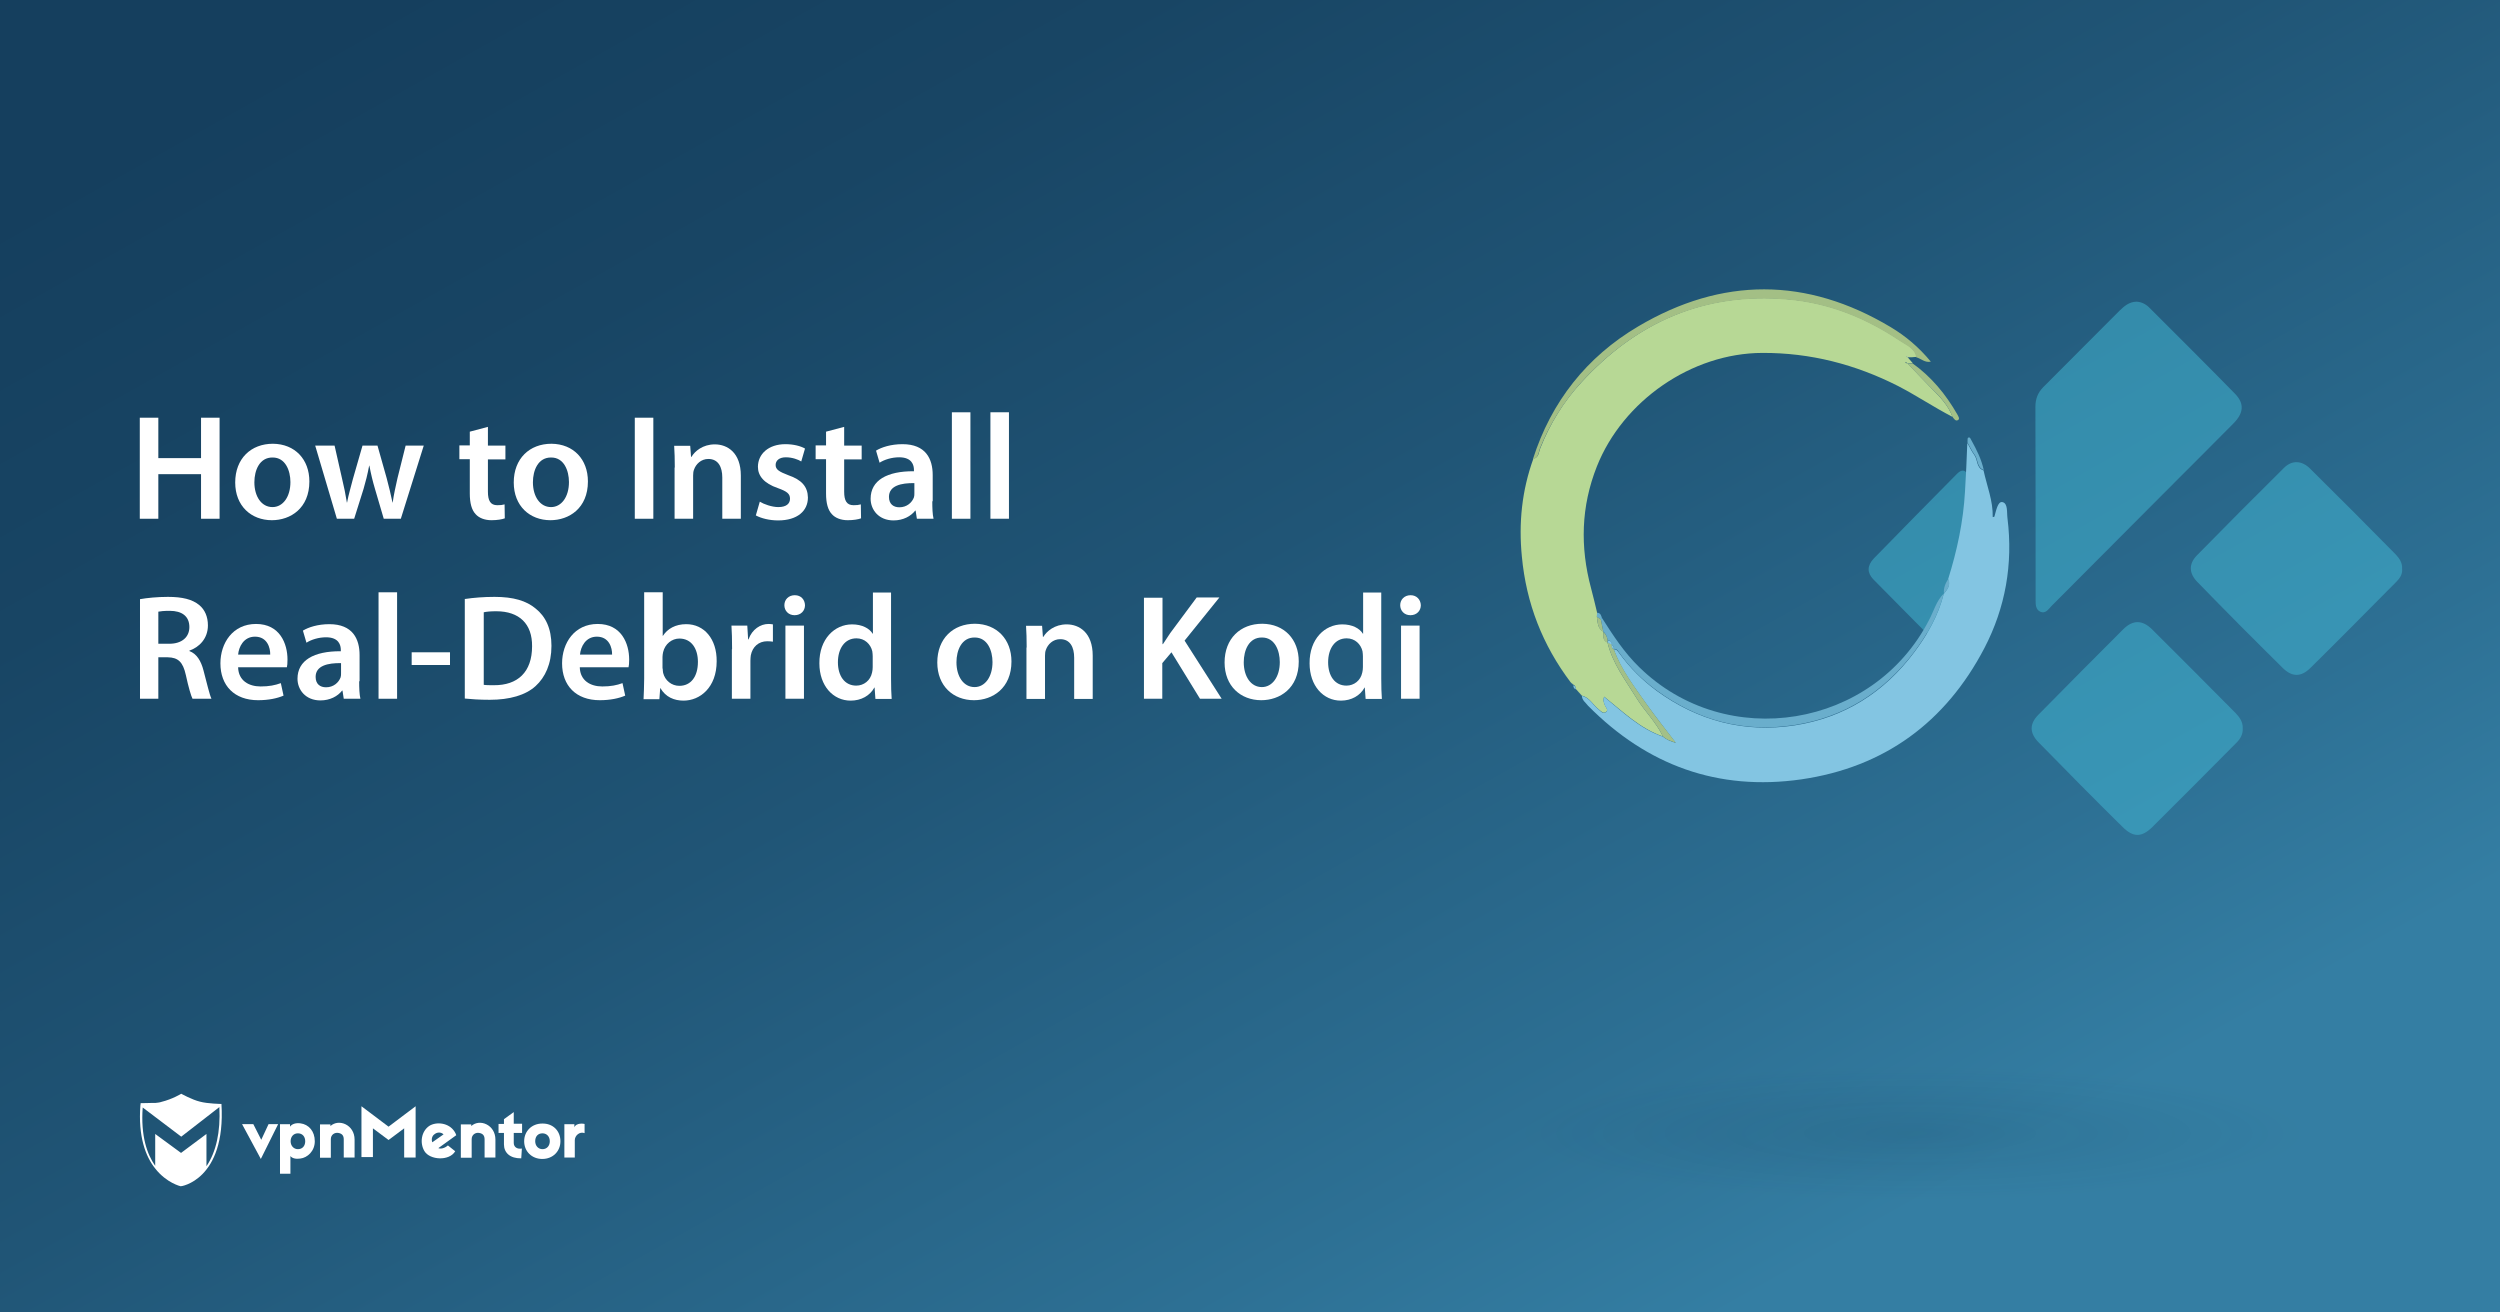 <?xml version="1.0" encoding="utf-8"?>
<!-- Generator: Adobe Illustrator 25.4.1, SVG Export Plug-In . SVG Version: 6.00 Build 0)  -->
<svg version="1.1" id="Layer_1" xmlns="http://www.w3.org/2000/svg" xmlns:xlink="http://www.w3.org/1999/xlink" x="0px" y="0px"
	 viewBox="0 0 1200 630" style="enable-background:new 0 0 1200 630;" xml:space="preserve">
<rect x="0" y="0" width="1200" height="630" fill="#333333" stroke="none"/>
<style type="text/css">
	.st0{fill:url(#SVGID_1_);}
	.st1{fill:#FFFFFF;}
	.st2{opacity:0.1;fill:url(#SVGID_00000175324733596974532420000001022864592501252766_);enable-background:new    ;}
	.st3{opacity:0.5;}
	.st4{fill:#43BAD6;}
	.st5{fill:#B7D895;}
	.st6{fill:#83C5E2;}
	.st7{fill:#A3BF85;}
	.st8{fill:#6AAECC;}
	.st9{fill:#A3C087;}
	.st10{fill:#FEFEFE;}
</style>
<linearGradient id="SVGID_1_" gradientUnits="userSpaceOnUse" x1="364.102" y1="793.961" x2="789.847" y2="36.008" gradientTransform="matrix(1 0 0 -1 0 688.992)">
	<stop  offset="0" style="stop-color:#153F5E"/>
	<stop  offset="0.212" style="stop-color:#184564"/>
	<stop  offset="0.507" style="stop-color:#205576"/>
	<stop  offset="0.85" style="stop-color:#2D7094"/>
	<stop  offset="1" style="stop-color:#347EA3"/>
</linearGradient>
<rect class="st0" width="1200" height="630"/>
<g>
	<g>
		<path class="st1" d="M125.2,556.3l-9-16.7h5.4l3.8,7.5l3.5-7.5h4.6L125.2,556.3z"/>
		<path class="st1" d="M151.1,547.8c0,4.8-3.6,7.9-6.9,8.3c-2,0.3-3.9,0-4.8-1.2v8.5h-5v-23.8h4.8v1.2c0.9-1.3,2.8-1.9,5-1.6
			C148.2,539.7,151.1,543,151.1,547.8z M139.5,547.8c0,2.2,1.5,3.8,3.5,3.8c2.2,0,3.5-1.6,3.5-3.8s-1.3-3.8-3.5-3.8
			C140.9,544,139.5,545.6,139.5,547.8z"/>
		<path class="st1" d="M170.2,547v8.6H165v-8.7c0-1.9-0.9-2.8-2.6-3.1c-1.7-0.3-3.6,0.8-3.6,3v8.9h-5.2v-16h5v0.8
			C162.7,536.8,170.2,539.9,170.2,547z"/>
		<path class="st1" d="M199.5,555.6H194v-14l-7.5,5.6l-7.5-5.6v13.8h-5.5V531l13,9.8l13-9.8V555.6L199.5,555.6z"/>
		<path class="st1" d="M218.2,543.2c0.3,0.4,0.7,1.3,0.8,1.7l-8.6,6.2c1.1,0.5,3,0.1,4.6-1.3l3.5,2.8c-2.8,4.8-12.2,4.3-14.8-0.1
			c-2.3-3.9-1.5-9.5,2.4-12.1C209.5,538.3,215.5,538.9,218.2,543.2z M207.5,548.3l5.4-3.8c-1.2-1.2-3.1-1.1-4.3-0.1
			C207.5,545.1,206.9,546.7,207.5,548.3z"/>
		<path class="st1" d="M250.6,543.8h-4v4.8c0,1.9,1.5,3.1,3.9,2.7l-0.3,4.7c-5.4,0.1-8.3-2.7-8.3-6.7v-5.5h-2.6v-4.3h2.6v-2.3
			l4.7-3.4v5.6h4L250.6,543.8L250.6,543.8z"/>
		<path class="st1" d="M269,547.8c0,4.8-3.6,8.5-8.7,8.5c-5,0-8.7-3.6-8.7-8.5c0-4.8,3.6-8.5,8.7-8.5
			C265.4,539.2,269,542.8,269,547.8z M256.9,547.8c0,2.2,1.5,3.8,3.5,3.8s3.5-1.5,3.5-3.8s-1.5-3.8-3.5-3.8
			C258.2,544,256.9,545.5,256.9,547.8z"/>
		<path class="st1" d="M280.6,539.5v4.4c-2.4-0.9-4.7,1.2-4.7,3.4v8.3h-5v-16h4.8v1.5C276.5,538.9,280.2,539.3,280.6,539.5z"/>
		<path class="st1" d="M237.8,547v8.6h-5.2v-8.7c0-1.9-0.9-2.8-2.6-3.1s-3.6,0.8-3.6,3v8.9h-5.2v-16h5v0.8
			C230.3,536.8,237.8,539.9,237.8,547z"/>
		<path class="st1" d="M106.3,529.9c0,0-6.6-0.1-10.3-1.1c-3.8-0.9-9-3.8-9-3.8l0,0l0,0c0,0-4.2,2.6-9.5,3.9
			c-0.8,0.3-1.9,0.4-2.8,0.5c0,0,0,0-0.1,0c-0.3,0-0.4,0-0.7,0c-0.1,0-0.1,0-0.3,0c-0.1,0-0.3,0-0.4,0c-2.3,0.1-4.6,0.1-5.4,0.1
			c-0.1,0-0.3,0-0.3,0l0,0l0,0c0,0.3,0,0.7-0.1,0.9l0,0c-1.2,15.3,2.6,24.9,7.1,30.5l0,0c5.5,7,12.2,8.5,12.2,8.5l0,0l0,0
			C86.6,569.6,108.5,566.5,106.3,529.9z M99.1,559.8v-15.5l-12.2,9.1l-12.4-9.1v15.3c-3.9-5.5-7-14.4-6-28l18.5,14l18.3-14.2
			C105.9,543.4,103.7,553,99.1,559.8z"/>
	</g>
</g>
<radialGradient id="SVGID_00000057842613405806146320000017943108747009392280_" cx="1552.18" cy="-319.668" r="103.011" gradientTransform="matrix(2.207 0 0 0.377 -2507.831 664.496)" gradientUnits="userSpaceOnUse">
	<stop  offset="0" style="stop-color:#001A2C"/>
	<stop  offset="0.833" style="stop-color:#001A2C;stop-opacity:0"/>
</radialGradient>
<ellipse style="opacity:0.1;fill:url(#SVGID_00000057842613405806146320000017943108747009392280_);enable-background:new    ;" cx="918.2" cy="544.3" rx="225.8" ry="38.9"/>
<g class="st3">
	<path class="st4" d="M1025.5,144.8c2.4,0.1,4.6,1.2,6.4,3.1c13.7,13.7,27.4,27.3,40.9,41.1c4.6,4.7,4.2,9.3-0.8,14.3
		c-11.2,11.3-22.5,22.6-33.8,33.9c-17.8,17.9-35.6,35.7-53.4,53.6c-1.5,1.5-2.9,4-5.5,2.8c-2.3-1.1-2.2-3.7-2.2-5.9
		c0-30.8,0-61.6-0.1-92.5c0-3.7,1.2-6.8,3.8-9.4c12.2-12.2,24.4-24.4,36.5-36.6C1019.6,147,1021.9,144.9,1025.5,144.8z"/>
	<path class="st4" d="M1153,273c0.3,2.6-1.1,4.6-2.8,6.3c-13.7,13.8-27.4,27.7-41.3,41.4c-4.5,4.4-8.8,4.3-13.3-0.2
		c-13.8-13.6-27.4-27.3-40.9-41.2c-4-4.1-4.2-8.6-0.2-12.7c13.8-14.1,27.8-28.1,41.8-42c3.8-3.8,8.5-3.6,12.4,0.2
		c13.9,13.7,27.6,27.5,41.3,41.4C1151.8,268.1,1153.2,270.3,1153,273z"/>
	<path class="st4" d="M1076.5,349.5c0.2,3.1-1.3,5.4-3.4,7.4c-13.2,13.3-26.5,26.7-39.8,39.9c-5.2,5.2-9.3,5.3-14.5,0.1
		c-13.6-13.4-27-27-40.3-40.6c-4.4-4.5-4.4-8.9,0-13.3c13.5-13.7,27-27.3,40.6-40.9c4.7-4.7,9.3-4.6,14,0.1
		c13.4,13.3,26.8,26.8,40.1,40.2C1075.1,344.4,1076.6,346.6,1076.5,349.5z"/>
	<path class="st4" d="M945.1,272.7c0,13.3,0,26.6,0,40c0,1.5,0,3.1-0.4,4.6c-0.9,3.3-2.7,3.9-5.1,1.5c-13.5-13.5-26.9-27-40.3-40.6
		c-3.2-3.3-3.1-6.7,0.1-10.1c13.3-13.7,26.7-27.2,40.1-40.8c2.4-2.4,4.5-1.7,5.2,1.7c0.3,1.5,0.2,3.1,0.2,4.6
		C945.1,246.6,945.1,259.7,945.1,272.7z"/>
</g>
<g>
	<path class="st5" d="M915.7,171.5c0.8,0.9,1.6,1.9,2.4,2.8c-0.8,0.1-1.6,0.1-2.3,0.2c-0.4-0.3-0.7-0.5-1.1-0.8
		c-0.1,0.1-0.2,0.3-0.3,0.4c0.4,0.1,0.9,0.3,1.3,0.4c3.8,4,7.6,8,11.5,12c4,4,8,8.1,10,13.6c-8.9-4.6-17.2-10.2-26.1-14.8
		c-20.5-10.4-42.1-16-65.2-15.9c-33.9,0.1-66.9,23-79.4,54.5c-7.6,19.2-8.1,38.6-2.8,58.4c1,3.9,2,7.8,2.9,11.7c0,0.7,0,1.4-0.1,2
		c0.4,2.7,0.3,5.6,3.1,7.2l0,0c-0.1,2-0.3,4.1,2,5.2c2.4,10.1,8.7,18.2,14,26.8c3.9,6.3,9.4,11.5,12.6,18.3
		c-11-3.8-19.2-11.9-28.2-19.1c-0.7,1.8-0.1,3,0.4,4.2c0.4,1,1.8,2.2,0.5,3.1c-1.4,1.1-2.4-0.4-3.5-1.2c-2.8-2.1-4.3-5.7-8.1-6.6
		c0,0,0,0,0,0c-0.3-0.4-0.7-0.7-1-1.1c0,0,0,0,0,0c-0.3-0.4-0.7-0.7-1-1.1c0,0,0,0,0,0c-0.3-0.4-0.7-0.7-1-1.1c0,0,0,0,0,0
		c0-0.9-0.2-1.6-1.1-2c0,0,0,0,0,0c-0.4-0.4-0.9-0.7-1.3-1.1c-13.5-17.9-21.3-37.9-23.4-60.3c-1.6-16.2,0-31.7,5.5-47
		c2.8-0.6,2.6-3.4,3.4-5.2c4.6-11.6,11.1-22.2,19.5-31.3c26.6-29.1,59.2-43.6,99.2-40.1c20,1.7,37.8,9,54.2,20
		c2.9,1.9,6.9,3.4,7.7,7.7C918.5,171.5,917.1,171.5,915.7,171.5c-0.1-0.2-0.3-0.4-0.5-0.6c0,0.1,0,0.3,0,0.4
		C915.4,171.4,915.5,171.5,915.7,171.5z"/>
	<path class="st6" d="M759.3,334c3.8,0.9,5.3,4.5,8.1,6.6c1,0.8,2,2.3,3.5,1.2c1.3-1-0.1-2.2-0.5-3.1c-0.5-1.3-1.1-2.5-0.4-4.2
		c8.9,7.2,17.1,15.3,28.2,19.1c1.5,1.3,3.3,2.1,6.2,3c-5.1-6.7-9.7-12.5-14-18.5c-5.9-8.4-12.3-16.6-15.8-26.4c1.5-0.1,2,1,2.7,1.9
		c5,6.9,11,12.9,17.9,18c19.8,14.4,42,20.3,66.2,16.6c23.9-3.7,43.1-15.9,57.5-35.2c6.3-8.4,11.5-17.5,14.1-27.9c0,0,0,0,0,0
		c1.7-2.1,3.4-4.1,2.1-7.1c4.3-13.7,7.3-27.7,8.1-42.1c0.5-7.8,0.8-15.5,1.1-23.3c1.1,1.9,2,4,3.3,5.7c1.8,2.3,0.9,6.3,4.5,7.5
		c1.6,7.4,4.6,14.6,4.4,22.4c0.4-0.1,0.8-0.1,0.8-0.2c0.8-2.7,1.6-7.4,3.8-7c2.8,0.5,2.1,5,2.5,7.9c2.7,21.9-1,42.8-11.1,62.2
		c-18.6,35.6-48,57.2-87.9,63c-39.9,5.7-74-6.7-102.3-35.3C761.1,337.2,759.4,336.2,759.3,334z"/>
	<path class="st7" d="M919.8,171.5c-0.8-4.3-4.7-5.7-7.7-7.7c-16.4-11-34.2-18.3-54.2-20c-40-3.4-72.6,11-99.2,40.1
		c-8.3,9.2-14.8,19.7-19.5,31.3c-0.7,1.8-0.6,4.6-3.4,5.2c8.8-27.6,25.8-49.1,50.5-63.7c40.2-23.8,80.9-23.8,121.2,0.3
		c7.2,4.3,13.5,9.6,19.3,16.6C923.9,174.2,922.1,172.1,919.8,171.5z"/>
	<path class="st8" d="M933,284.9c-2.6,10.4-7.8,19.5-14.1,27.9c-14.5,19.3-33.7,31.5-57.5,35.2c-24.2,3.8-46.4-2.1-66.2-16.6
		c-6.9-5-12.9-11-17.9-18c-0.7-1-1.2-2.1-2.7-1.9l0,0c0-0.9-0.1-1.7-1-2.1c0,0,0,0,0,0c0-1.3-0.5-2-1.9-2c-0.3-1.6-0.8-3.1-2.1-4.2
		c0,0,0,0,0,0c-0.4-2-0.8-4-1.2-6c0.2-0.2,0.4-0.3,0.6-0.5c5.3,8.3,10.6,16.5,17.8,23.5c41.8,41,112.5,29.4,139.2-22.7
		C928.2,293.4,929.4,288.5,933,284.9z"/>
	<path class="st9" d="M915.7,174.6c0.8-0.1,1.6-0.1,2.3-0.2c9.1,6.5,16,14.9,21.5,24.5c0.5,0.9,1.3,2.1,0.4,2.7
		c-1.2,0.8-2-0.6-2.7-1.5c-2-5.5-5.9-9.6-10-13.6C923.3,182.6,919.5,178.6,915.7,174.6L915.7,174.6z"/>
	<path class="st8" d="M952.2,225.6c-3.5-1.3-2.6-5.2-4.5-7.5c-1.3-1.7-2.2-3.8-3.3-5.7c0.1-0.8-0.1-2.1,0.3-2.3
		c1-0.5,1.2,0.7,1.6,1.3C948.8,215.9,951.1,220.5,952.2,225.6z"/>
	<path class="st8" d="M935.2,277.8c1.3,3-0.4,5.1-2.1,7.1C932.8,282.3,933.8,280,935.2,277.8z"/>
	<path class="st8" d="M766.5,296.1c0-0.7,0-1.4,0.1-2c1.8,0.1,2,1.5,2.4,2.8c-0.2,0.1-0.4,0.3-0.6,0.4
		C767.8,296.9,767.1,296.5,766.5,296.1z"/>
	<path class="st6" d="M755.2,328.9c0.9,0.4,1.2,1.1,1.1,2C755.5,330.5,755.2,329.8,755.2,328.9z"/>
	<path class="st6" d="M754,327.8c0.4,0.4,0.9,0.7,1.3,1.1C754.8,328.6,754.4,328.2,754,327.8z"/>
	<path class="st6" d="M756.3,330.9c0.3,0.4,0.7,0.7,1,1.1C757,331.6,756.6,331.3,756.3,330.9z"/>
	<path class="st6" d="M757.3,332c0.3,0.4,0.7,0.7,1,1.1C758,332.7,757.6,332.3,757.3,332z"/>
	<path class="st6" d="M758.3,333c0.3,0.4,0.7,0.7,1,1.1C759,333.7,758.7,333.3,758.3,333z"/>
	<path class="st9" d="M774.6,311.6c3.6,9.8,9.9,18,15.8,26.4c4.2,6,8.9,11.8,14,18.5c-2.9-0.9-4.7-1.6-6.2-3
		c-3.2-6.8-8.7-12-12.6-18.3c-5.3-8.6-11.6-16.7-14-26.8c0,0,0.1-0.1,0.1-0.1c0.7,0.4,1.3,0.7,2,1.1c0,0,0,0,0,0
		C773.6,310.4,773.7,311.2,774.6,311.6L774.6,311.6z"/>
	<path class="st9" d="M766.5,296.1c0.6,0.4,1.3,0.8,1.9,1.2c0.4,2,0.8,4,1.2,6C766.8,301.7,766.9,298.8,766.5,296.1z"/>
	<path class="st9" d="M769.6,303.3c1.3,1.1,1.9,2.6,2.1,4.2c-0.1,0.3-0.1,0.6-0.1,0.9c0,0-0.1,0.1-0.1,0.1
		C769.2,307.4,769.5,305.3,769.6,303.3z"/>
	<path class="st9" d="M915.7,174.6c-0.4-0.1-0.9-0.3-1.3-0.4c0.1-0.1,0.2-0.3,0.3-0.4C915,174.1,915.3,174.3,915.7,174.6
		C915.7,174.6,915.7,174.6,915.7,174.6z"/>
	<path class="st10" d="M915.7,171.5c-0.2-0.1-0.3-0.1-0.4-0.2c-0.1-0.1,0-0.2,0-0.4C915.4,171.2,915.6,171.3,915.7,171.5
		C915.7,171.5,915.7,171.5,915.7,171.5z"/>
	<path class="st6" d="M771.7,308.4c0-0.3,0-0.6,0.1-0.9c1.4,0,1.9,0.7,1.9,2C773,309.2,772.3,308.8,771.7,308.4z"/>
	<path class="st6" d="M774.6,311.6c-0.9-0.4-1.1-1.2-1-2.1C774.5,309.9,774.7,310.7,774.6,311.6z"/>
</g>
<g>
	<path class="st1" d="M76,200.5v19.4h20.5v-19.4h8.9V249h-8.9v-21.4H76V249h-8.9v-48.5H76z"/>
	<path class="st1" d="M148.5,231.1c0,12.9-9.1,18.6-18,18.6c-9.9,0-17.6-6.8-17.6-18.1c0-11.5,7.6-18.6,18.1-18.6
		C141.6,213.1,148.5,220.5,148.5,231.1z M122.1,231.5c0,6.8,3.4,11.9,8.7,11.9c5,0,8.6-4.9,8.6-12c0-5.5-2.4-11.8-8.5-11.8
		C124.6,219.5,122.1,225.7,122.1,231.5z"/>
	<path class="st1" d="M160.6,213.9l3.6,15.9c0.9,3.7,1.7,7.6,2.3,11.4h0.1c0.7-3.8,1.9-7.7,2.8-11.3l4.6-16h7.2l4.4,15.6
		c1.1,4.1,2,7.9,2.8,11.7h0.1c0.5-3.8,1.4-7.6,2.3-11.7l3.9-15.6h8.7l-11,35.1h-8.2l-4.2-14.3c-1.1-3.7-1.9-7-2.7-11.2h-0.1
		c-0.8,4.3-1.7,7.8-2.7,11.2l-4.5,14.3h-8.3l-10.4-35.1H160.6z"/>
	<path class="st1" d="M234.2,204.9v9h8.4v6.6h-8.4V236c0,4.3,1.2,6.5,4.5,6.5c1.6,0,2.4-0.1,3.5-0.4l0.1,6.7
		c-1.3,0.5-3.7,0.9-6.4,0.9c-3.3,0-6-1.1-7.6-2.9c-1.9-2-2.8-5.3-2.8-9.9v-16.5h-5v-6.6h5v-6.6L234.2,204.9z"/>
	<path class="st1" d="M282.2,231.1c0,12.9-9.1,18.6-18,18.6c-9.9,0-17.6-6.8-17.6-18.1c0-11.5,7.6-18.6,18.1-18.6
		C275.3,213.1,282.2,220.5,282.2,231.1z M255.8,231.5c0,6.8,3.4,11.9,8.7,11.9c5,0,8.6-4.9,8.6-12c0-5.5-2.4-11.8-8.5-11.8
		C258.3,219.5,255.8,225.7,255.8,231.5z"/>
	<path class="st1" d="M313.6,200.5V249h-8.9v-48.5H313.6z"/>
	<path class="st1" d="M323.9,224.4c0-4-0.1-7.4-0.3-10.4h7.7l0.4,5.3h0.2c1.6-2.7,5.4-6,11.2-6c6.1,0,12.5,4,12.5,15V249h-8.9v-19.8
		c0-5-1.9-8.9-6.7-8.9c-3.5,0-6,2.5-6.9,5.2c-0.3,0.7-0.4,1.8-0.4,2.8V249h-8.9V224.4z"/>
	<path class="st1" d="M364.7,240.8c1.9,1.2,5.8,2.6,8.9,2.6c3.9,0,5.6-1.7,5.6-4c0-2.4-1.4-3.5-5.8-5.1c-6.8-2.3-9.6-6-9.6-10.2
		c0-6.2,5.1-10.9,13.2-10.9c3.9,0,7.3,0.9,9.4,2.1l-1.8,6.2c-1.4-0.9-4.3-2-7.4-2c-3.2,0-4.9,1.6-4.9,3.7c0,2.2,1.7,3.2,6.1,4.9
		c6.4,2.2,9.3,5.5,9.4,10.7c0,6.4-5,11-14.3,11c-4.2,0-8.1-1-10.7-2.4L364.7,240.8z"/>
	<path class="st1" d="M405.2,204.9v9h8.4v6.6h-8.4V236c0,4.3,1.2,6.5,4.5,6.5c1.6,0,2.4-0.1,3.5-0.4l0.1,6.7
		c-1.3,0.5-3.7,0.9-6.4,0.9c-3.3,0-6-1.1-7.6-2.9c-1.9-2-2.8-5.3-2.8-9.9v-16.5h-5v-6.6h5v-6.6L405.2,204.9z"/>
	<path class="st1" d="M447.5,240.6c0,3.2,0.1,6.3,0.6,8.4h-8l-0.6-3.9h-0.2c-2.1,2.7-5.8,4.7-10.4,4.7c-7.1,0-11-5.1-11-10.4
		c0-8.8,7.8-13.3,20.8-13.2v-0.6c0-2.3-0.9-6.1-7.1-6.1c-3.5,0-7.1,1.1-9.4,2.6l-1.7-5.8c2.6-1.6,7.1-3.1,12.7-3.1
		c11.2,0,14.5,7.1,14.5,14.8V240.6z M438.9,231.9c-6.3-0.1-12.2,1.2-12.2,6.6c0,3.5,2.2,5,5,5c3.6,0,6.1-2.3,7-4.8
		c0.2-0.6,0.2-1.3,0.2-1.9V231.9z"/>
	<path class="st1" d="M456.9,197.9h8.9V249h-8.9V197.9z"/>
	<path class="st1" d="M475.4,197.9h8.9V249h-8.9V197.9z"/>
	<path class="st1" d="M67.2,287.6c3.4-0.6,8.3-1.1,13.4-1.1c7,0,11.7,1.2,15,3.9c2.7,2.2,4.2,5.6,4.2,9.8c0,6.3-4.2,10.5-8.9,12.1
		v0.2c3.5,1.3,5.6,4.7,6.8,9.4c1.6,6,2.9,11.7,3.8,13.5h-9.1c-0.7-1.4-1.9-5.4-3.2-11.4c-1.4-6.3-3.7-8.4-8.7-8.5H76v19.9h-8.8
		V287.6z M76,309h5.3c6,0,9.6-3.2,9.6-8c0-5.3-3.7-7.8-9.4-7.8c-2.8,0-4.6,0.2-5.5,0.4V309z"/>
	<path class="st1" d="M114.3,320.4c0.2,6.3,5.1,9.1,10.8,9.1c4.1,0,7-0.6,9.7-1.6l1.3,6c-3,1.3-7.2,2.2-12.2,2.2
		c-11.4,0-18.1-7-18.1-17.7c0-9.7,5.9-18.9,17.1-18.9c11.4,0,15.1,9.4,15.1,17.1c0,1.7-0.1,3-0.3,3.7H114.3z M129.7,314.2
		c0.1-3.2-1.4-8.6-7.3-8.6c-5.5,0-7.8,5-8.1,8.6H129.7z"/>
	<path class="st1" d="M172.4,327c0,3.2,0.1,6.3,0.6,8.4h-8l-0.6-3.9h-0.2c-2.1,2.7-5.8,4.7-10.4,4.7c-7.1,0-11-5.1-11-10.4
		c0-8.8,7.8-13.3,20.8-13.2v-0.6c0-2.3-0.9-6.1-7.1-6.1c-3.5,0-7.1,1.1-9.4,2.6l-1.7-5.8c2.6-1.6,7.1-3.1,12.7-3.1
		c11.2,0,14.5,7.1,14.5,14.8V327z M163.7,318.3c-6.3-0.1-12.2,1.2-12.2,6.6c0,3.5,2.2,5,5,5c3.6,0,6.1-2.3,7-4.8
		c0.2-0.6,0.2-1.3,0.2-1.9V318.3z"/>
	<path class="st1" d="M181.7,284.3h8.9v51.1h-8.9V284.3z"/>
	<path class="st1" d="M216,313.1v6.1h-18.4v-6.1H216z"/>
	<path class="st1" d="M223.3,287.5c4-0.6,8.9-1,14.1-1c9.1,0,15.3,1.9,19.7,5.6c4.8,3.8,7.6,9.6,7.6,17.9c0,8.7-3,15.1-7.6,19.3
		c-4.8,4.4-12.5,6.6-22,6.6c-5.1,0-9-0.3-12-0.6V287.5z M232.1,328.7c1.2,0.2,3.1,0.2,4.9,0.2c11.5,0.1,18.4-6.3,18.4-18.7
		c0.1-10.7-6.1-16.8-17.2-16.8c-2.8,0-4.8,0.2-6,0.5V328.7z"/>
	<path class="st1" d="M278.3,320.4c0.2,6.3,5.1,9.1,10.8,9.1c4.1,0,7-0.6,9.7-1.6l1.3,6c-3,1.3-7.2,2.2-12.2,2.2
		c-11.4,0-18.1-7-18.1-17.7c0-9.7,5.9-18.9,17.1-18.9c11.4,0,15.1,9.4,15.1,17.1c0,1.7-0.1,3-0.3,3.7H278.3z M293.8,314.2
		c0.1-3.2-1.4-8.6-7.3-8.6c-5.5,0-7.8,5-8.1,8.6H293.8z"/>
	<path class="st1" d="M309.2,284.3h8.9v20.9h0.1c2.2-3.4,6-5.6,11.2-5.6c8.6,0,14.7,7.1,14.6,17.8c0,12.6-8,18.9-15.9,18.9
		c-4.5,0-8.6-1.7-11.1-6h-0.1l-0.4,5.3h-7.6c0.1-2.4,0.3-6.3,0.3-9.9V284.3z M318.1,320.9c0,0.7,0.1,1.4,0.2,2.1
		c0.9,3.6,4,6.2,7.8,6.2c5.5,0,8.9-4.4,8.9-11.5c0-6.2-3-11.2-8.9-11.2c-3.6,0-6.9,2.6-7.8,6.5c-0.1,0.6-0.3,1.4-0.3,2.3V320.9z"/>
	<path class="st1" d="M351.4,311.6c0-4.8-0.1-8.2-0.3-11.3h7.6l0.4,6.6h0.2c1.7-4.9,5.8-7.4,9.6-7.4c0.9,0,1.4,0.1,2.1,0.2v8.3
		c-0.8-0.1-1.6-0.2-2.7-0.2c-4.2,0-7.1,2.7-7.9,6.7c-0.1,0.8-0.2,1.7-0.2,2.7v18.2h-8.9V311.6z"/>
	<path class="st1" d="M386.4,290.5c0,2.6-1.9,4.8-5,4.8c-3,0-4.9-2.2-4.9-4.8c0-2.7,2-4.8,5-4.8
		C384.5,285.7,386.3,287.8,386.4,290.5z M377,335.4v-35.1h8.9v35.1H377z"/>
	<path class="st1" d="M427.7,284.3v41.3c0,3.6,0.1,7.5,0.3,9.9h-7.8l-0.4-5.5h-0.1c-2.1,3.9-6.3,6.3-11.4,6.3c-8.4,0-15-7.1-15-17.9
		c-0.1-11.7,7.3-18.7,15.7-18.7c4.8,0,8.3,1.9,9.9,4.5h0.1v-19.8H427.7z M418.9,315c0-0.7-0.1-1.7-0.2-2.4c-0.8-3.4-3.6-6.2-7.6-6.2
		c-5.7,0-8.9,5-8.9,11.5s3.2,11.2,8.8,11.2c3.6,0,6.8-2.4,7.6-6.3c0.2-0.8,0.3-1.7,0.3-2.6V315z"/>
	<path class="st1" d="M485.5,317.5c0,12.9-9.1,18.6-18,18.6c-9.9,0-17.6-6.8-17.6-18.1c0-11.5,7.6-18.6,18.1-18.6
		C478.5,299.5,485.5,306.9,485.5,317.5z M459.1,317.9c0,6.8,3.4,11.9,8.7,11.9c5,0,8.6-4.9,8.6-12c0-5.5-2.4-11.8-8.5-11.8
		C461.6,305.9,459.1,312.1,459.1,317.9z"/>
	<path class="st1" d="M492.8,310.8c0-4-0.1-7.4-0.3-10.4h7.7l0.4,5.3h0.2c1.6-2.7,5.4-6,11.2-6c6.1,0,12.5,4,12.5,15v20.8h-8.9
		v-19.8c0-5-1.9-8.9-6.7-8.9c-3.5,0-6,2.5-6.9,5.2c-0.3,0.7-0.4,1.8-0.4,2.8v20.7h-8.9V310.8z"/>
	<path class="st1" d="M549.2,286.9h8.8v22.3h0.2c1.2-1.9,2.4-3.6,3.5-5.3l12.7-17.1h10.9l-16.7,20.7l17.8,27.9h-10.4l-13.7-22.3
		l-4.4,5.2v17.1h-8.8V286.9z"/>
	<path class="st1" d="M623.4,317.5c0,12.9-9.1,18.6-18,18.6c-9.9,0-17.6-6.8-17.6-18.1c0-11.5,7.6-18.6,18.1-18.6
		C616.5,299.5,623.4,306.9,623.4,317.5z M597,317.9c0,6.8,3.4,11.9,8.7,11.9c5,0,8.6-4.9,8.6-12c0-5.5-2.4-11.8-8.5-11.8
		C599.5,305.9,597,312.1,597,317.9z"/>
	<path class="st1" d="M663,284.3v41.3c0,3.6,0.1,7.5,0.3,9.9h-7.8l-0.4-5.5h-0.1c-2.1,3.9-6.3,6.3-11.4,6.3c-8.4,0-15-7.1-15-17.9
		c-0.1-11.7,7.3-18.7,15.7-18.7c4.8,0,8.3,1.9,9.9,4.5h0.1v-19.8H663z M654.2,315c0-0.7-0.1-1.7-0.2-2.4c-0.8-3.4-3.6-6.2-7.6-6.2
		c-5.7,0-8.9,5-8.9,11.5s3.2,11.2,8.8,11.2c3.6,0,6.8-2.4,7.6-6.3c0.2-0.8,0.3-1.7,0.3-2.6V315z"/>
	<path class="st1" d="M682,290.5c0,2.6-1.9,4.8-5,4.8c-3,0-4.9-2.2-4.9-4.8c0-2.7,2-4.8,5-4.8C680,285.7,681.9,287.8,682,290.5z
		 M672.5,335.4v-35.1h8.9v35.1H672.5z"/>
</g>
</svg>
